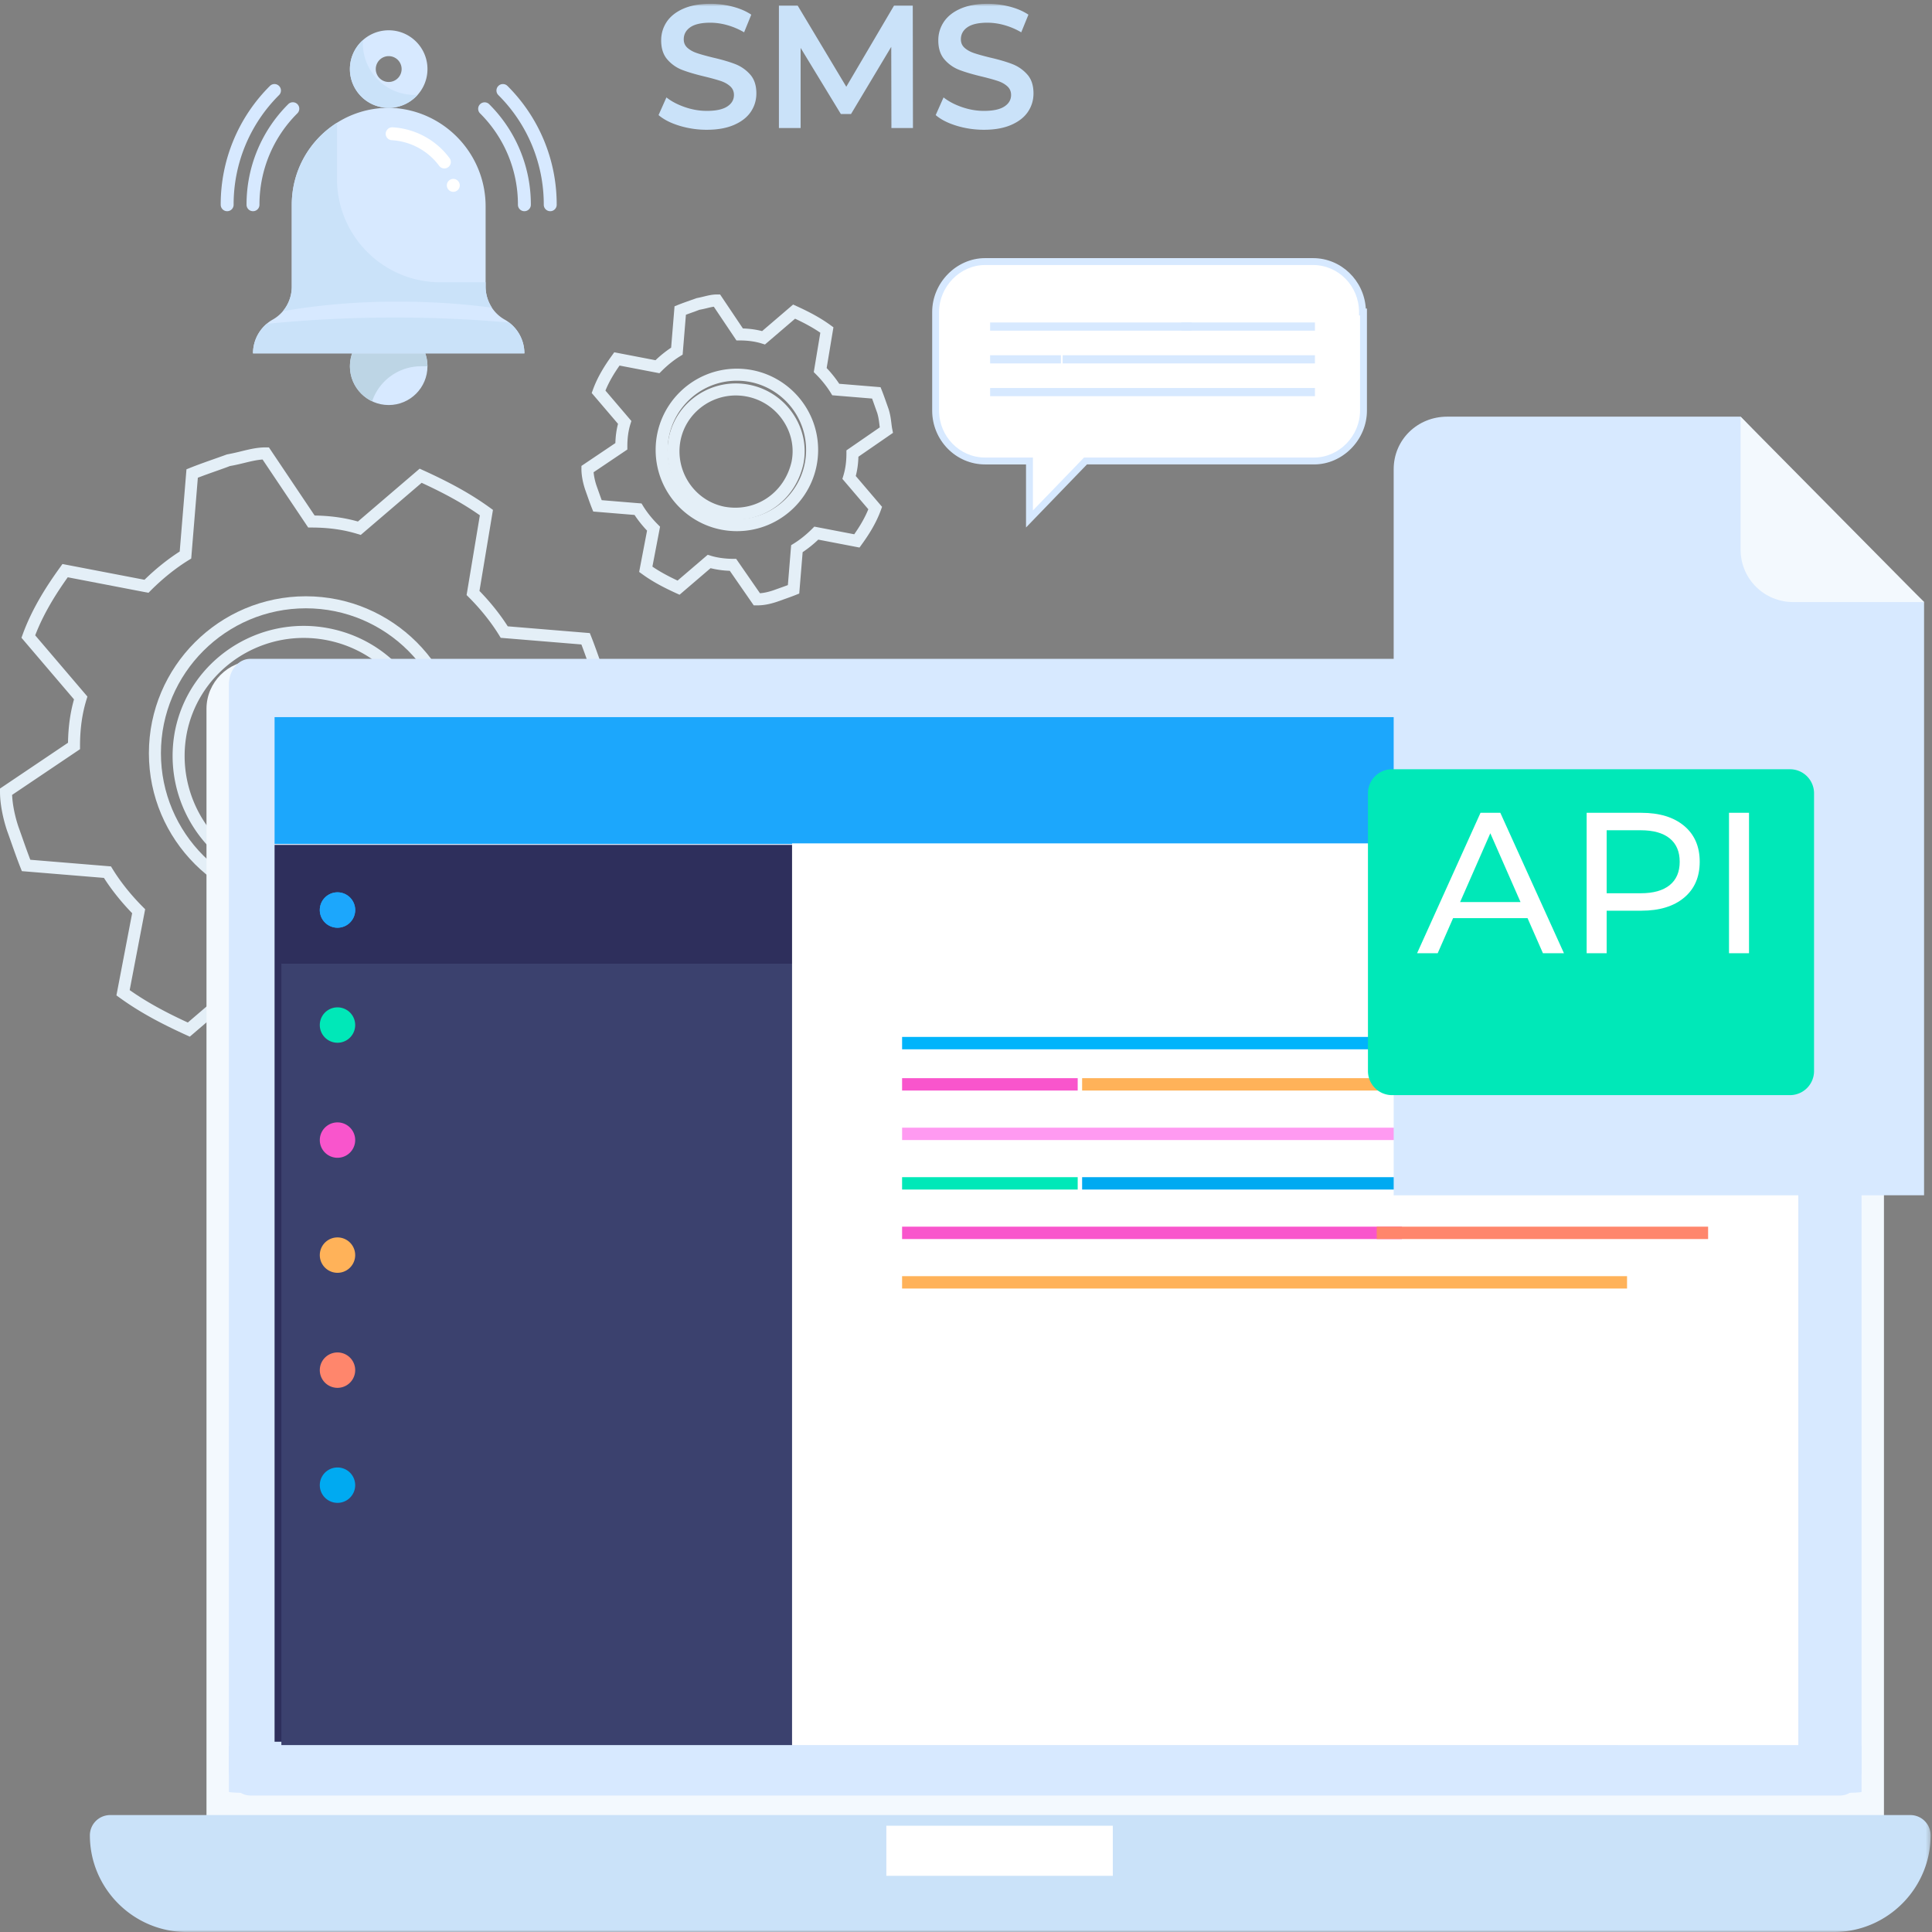 <svg width="454" height="454" xmlns="http://www.w3.org/2000/svg" xmlns:xlink="http://www.w3.org/1999/xlink"><rect width="100%" height="100%" fill="#808080" stroke="none"/><defs><path id="a" d="M0 454h453.68V.893H0z"/><path id="c" d="M0 454h453.68V.893H0z"/></defs><g fill="none" fill-rule="evenodd"><g><path d="M172.908 92.93c-6.178 0-11.722 4.312-12.983 10.529-1.407 7.156 3.192 14.156 10.255 15.597 7.32 1.38 14.121-3.14 15.829-10.553.667-3.311-.025-6.718-1.948-9.601a13.303 13.303 0 00-8.563-5.717 13.288 13.288 0 00-2.59-.254zm-.068 29.205c-1.052 0-2.123-.101-3.206-.305-8.597-1.753-14.19-10.24-12.48-18.928 1.742-8.6 10.196-14.2 18.89-12.493a16.13 16.13 0 0110.37 6.923c2.346 3.52 3.186 7.693 2.363 11.75l-.009.034c-1.795 7.848-8.36 13.02-15.928 13.02zm-6.536 8.236l.746.229c1.464.452 3.41.72 5.2.72h.737l5.598 8.084c.964-.071 1.94-.286 3.135-.684l1.453-.52a96.403 96.403 0 001.968-.71l.77-9.378.604-.373c1.462-.902 2.952-2.095 4.314-3.458l.529-.531 9.378 1.8c1.167-1.67 2.392-3.621 3.31-5.88l-6.095-7.141.229-.744c.483-1.58.721-3.285.721-5.208v-.743l7.84-5.406a21.58 21.58 0 01-.085-.653c-.108-.865-.218-1.758-.512-2.722l-.509-1.42c-.234-.67-.472-1.343-.706-1.976l-9.361-.772-.373-.608c-.902-1.464-2.093-2.96-3.452-4.32l-.515-.514 1.54-9.256c-1.667-1.14-3.516-2.166-5.93-3.297l-7.083 6.065-.746-.232c-1.575-.487-3.274-.721-5.196-.721h-.752l-5.321-7.928c-.506.068-1.026.195-1.603.337-.56.136-1.137.274-1.753.379l-1.224.46c-.673.238-1.343.475-1.976.713l-.772 9.375-.608.376c-1.456.899-2.949 2.095-4.312 3.458l-.531.531-9.372-1.8c-1.173 1.676-2.4 3.63-3.314 5.88l6.093 7.144-.23.74c-.483 1.575-.717 3.28-.717 5.211v.752l-7.928 5.338c.085.958.323 2.084.676 3.14l.515 1.446c.237.672.475 1.345.71 1.981l9.36.772.373.608c.9 1.465 2.092 2.957 3.452 4.32l.529.529-1.798 9.386c1.66 1.128 3.503 2.151 5.914 3.282l7.08-6.061zm11.557 11.885h-.74l-5.624-8.12a21.878 21.878 0 01-4.52-.621l-7.289 6.242-.82-.373c-3.378-1.54-5.756-2.872-7.944-4.459l-.73-.528 1.858-9.706a27.019 27.019 0 01-2.943-3.684l-9.706-.8-.325-.811c-.354-.89-.71-1.897-1.063-2.904l-.515-1.456c-.56-1.67-.87-3.407-.87-4.797v-.753l7.975-5.368c.048-1.62.252-3.11.62-4.524l-6.181-7.243.283-.775c1.181-3.262 3.019-6.022 4.49-8.06l.525-.732 9.692 1.863a27.094 27.094 0 013.675-2.949l.8-9.723.811-.325c.888-.353 1.892-.71 2.898-1.066l1.45-.517c.798-.158 1.304-.283 1.799-.404.944-.23 1.92-.467 2.994-.467h.752l5.363 7.99c1.609.048 3.098.254 4.51.62l7.288-6.24.82.373c3.367 1.535 5.744 2.866 7.944 4.455l.71.515-1.592 9.576a27.494 27.494 0 012.957 3.7l9.703.798.328.814c.353.888.707 1.894 1.06 2.898l.518 1.461c.393 1.267.525 2.333.641 3.274.057.478.113.936.201 1.377l.181.91-8.128 5.61c-.045 1.62-.249 3.112-.62 4.531l6.178 7.244-.28.774c-1.187 3.274-3.025 6.03-4.49 8.06l-.528.733-9.692-1.863a27.337 27.337 0 01-3.672 2.949l-.8 9.722-.812.325c-.882.354-1.885.71-2.886 1.063l-1.465.523c-1.832.611-3.254.868-4.789.868z" fill="#E4EFF7"/><path d="M173.162 89.463c-8.968 0-16.265 7.297-16.265 16.262 0 8.97 7.297 16.264 16.265 16.264s16.262-7.294 16.262-16.264c0-8.965-7.294-16.262-16.262-16.262m0 35.354c-10.528 0-19.092-8.564-19.092-19.092 0-10.526 8.564-19.09 19.092-19.09 10.526 0 19.09 8.564 19.09 19.09 0 10.528-8.564 19.092-19.09 19.092M71.367 149.905c-13.056 0-24.78 9.117-27.446 22.26-2.972 15.132 6.757 29.927 21.684 32.972 15.465 2.951 29.84-6.619 33.431-22.267 1.423-7.017-.042-14.247-4.113-20.356-4.21-6.316-10.636-10.605-18.086-12.075a28.487 28.487 0 00-5.47-.534zm-.164 58.593c-2.016 0-4.071-.192-6.144-.588-16.465-3.356-27.183-19.638-23.91-36.298 3.345-16.488 19.599-27.232 36.234-23.946 8.193 1.614 15.258 6.332 19.892 13.282 4.498 6.745 6.107 14.735 4.532 22.501l-.008.034c-3.455 15.078-16.056 25.015-30.596 25.015zm-12.754 19.533l.741.232c3.07.944 7.125 1.51 10.845 1.51h.744l11.252 16.256c2.332-.076 4.608-.534 7.464-1.487.933-.34 1.936-.696 2.934-1.05 1.654-.584 3.305-1.17 4.82-1.752l1.558-18.99.608-.376c3.031-1.869 6.11-4.337 8.906-7.142l.534-.531 18.97 3.644c2.686-3.78 5.596-8.295 7.648-13.638l-12.273-14.39.23-.741c1.011-3.31 1.506-6.865 1.506-10.87v-.744l15.84-10.925c-.11-.692-.2-1.405-.29-2.14-.22-1.798-.45-3.658-1.083-5.72l-1.018-2.857c-.59-1.674-1.179-3.348-1.767-4.88l-18.956-1.56-.373-.611c-1.863-3.031-4.329-6.118-7.13-8.926l-.515-.514 3.118-18.739c-3.794-2.669-7.975-5.001-13.68-7.636l-14.312 12.25-.743-.229c-3.302-1.018-6.85-1.512-10.845-1.512h-.755L61.704 107.98c-1.4.097-2.797.436-4.267.795-1.088.266-2.21.537-3.406.738-.71.283-1.697.633-2.686.984-1.665.588-3.33 1.176-4.855 1.764l-1.557 18.99-.605.376c-3.028 1.863-6.11 4.334-8.912 7.141l-.528.532-18.968-3.647c-2.564 3.605-5.584 8.267-7.65 13.641l12.27 14.39-.226.741c-1.015 3.305-1.51 6.859-1.51 10.868v.755l-15.96 10.746c.1 2.225.625 4.902 1.482 7.472.336.93.687 1.923 1.037 2.918a184.204 184.204 0 001.759 4.851l18.956 1.56.376.611c1.86 3.031 4.329 6.118 7.13 8.926l.526.528-3.636 19.002c3.789 2.663 7.965 4.993 13.661 7.622l14.314-12.253zm22.853 20.84h-.744l-11.266-16.277c-3.523-.062-7.153-.565-10.181-1.408l-14.51 12.42-.819-.373c-6.678-3.042-11.37-5.674-15.696-8.801l-.727-.526 3.695-19.313c-2.553-2.626-4.826-5.47-6.63-8.297L5.14 204.71l-.325-.815c-.704-1.767-1.41-3.768-2.118-5.773-.347-.984-.692-1.97-1.04-2.926C.6 192.021 0 188.702 0 186.053v-.752l15.982-10.763c.057-3.695.52-7.043 1.408-10.192L5.044 149.868l.28-.772c2.324-6.4 5.937-11.82 8.826-15.826l.526-.733 19.279 3.704c2.618-2.559 5.459-4.835 8.275-6.638l1.589-19.324.811-.322c1.767-.71 3.769-1.42 5.773-2.126.981-.348 1.96-.693 2.912-1.04a56.495 56.495 0 003.455-.764c1.894-.461 3.684-.896 5.671-.896h.752l10.744 16.01c3.684.057 7.025.52 10.17 1.41l14.508-12.42.82.374c6.678 3.042 11.371 5.674 15.694 8.801l.71.512-3.17 19.047c2.564 2.632 4.84 5.484 6.647 8.314l19.284 1.59.325.81c.707 1.776 1.417 3.789 2.126 5.8l1.032 2.903c.73 2.363.984 4.438 1.21 6.27.122.993.238 1.943.421 2.856l.181.913-16.137 11.13c-.054 3.696-.515 7.049-1.408 10.204l12.346 14.475-.28.775c-2.32 6.395-5.934 11.817-8.823 15.826l-.53.733-19.275-3.707c-2.618 2.559-5.456 4.835-8.28 6.641l-1.584 19.324-.814.325c-1.756.701-3.746 1.408-5.74 2.112-.989.35-1.981.701-2.945 1.052-3.492 1.167-6.209 1.66-9.123 1.66z" fill="#E4EFF7"/><path d="M71.872 142.946c-18.78 0-34.056 15.275-34.056 34.053s15.275 34.054 34.056 34.054c18.775 0 34.05-15.276 34.05-34.054 0-18.778-15.275-34.053-34.05-34.053m0 70.934c-20.336 0-36.883-16.545-36.883-36.88 0-20.337 16.547-36.881 36.883-36.881 20.333 0 36.878 16.544 36.878 36.88 0 20.336-16.545 36.88-36.878 36.88" fill="#E4EFF7"/><path d="M431.402 443.82H59.832c-6.22 0-11.31-5.089-11.31-11.309v-265.95c0-6.22 5.09-11.309 11.31-11.309h371.57c6.22 0 11.309 5.09 11.309 11.31v265.95c0 6.219-5.09 11.308-11.31 11.308" fill="#F3F9FE"/><path d="M58.808 154.816h373.62c2.788 0 5.018 2.698 5.018 6.042v255.029c0 3.344-2.23 6.041-5.018 6.041H58.808c-2.788 0-5.019-2.697-5.019-6.041V160.858c0-3.344 2.231-6.042 5.019-6.042" fill="#D7E9FF"/><mask id="b" fill="#fff"><use xlink:href="#a"/></mask><path fill="#2E2F5C" mask="url(#b)" d="M64.522 409.288h355.346V198.542H64.522z"/><path fill="#3B416E" mask="url(#b)" d="M66.12 410.447h314.054v-183.99H66.119z"/><path fill="#1CA7FC" mask="url(#b)" d="M64.522 198.304H422.33v-29.787H64.522z"/><g mask="url(#b)"><path d="M75.15 349a4.158 4.158 0 118.316 0 4.158 4.158 0 01-8.317 0" fill="#00AAF1"/><path d="M75.15 321.97a4.158 4.158 0 118.316-.001 4.158 4.158 0 01-8.317 0" fill="#FF866C"/><path d="M75.15 294.939a4.158 4.158 0 118.316-.001 4.158 4.158 0 01-8.317 0" fill="#FFB259"/><path d="M75.15 267.908a4.158 4.158 0 118.316 0 4.158 4.158 0 01-8.317 0" fill="#F955CC"/><path d="M75.15 240.877a4.158 4.158 0 118.316 0 4.158 4.158 0 01-8.317 0" fill="#00E8B8"/><path d="M75.15 213.846a4.158 4.158 0 118.316 0 4.158 4.158 0 01-8.317 0" fill="#1CA7FC"/></g><path d="M25.878 426.521h423.045a4.768 4.768 0 014.756 4.758c0 12.496-10.223 22.722-22.722 22.722H43.842c-12.496 0-22.722-10.226-22.722-22.722a4.77 4.77 0 014.758-4.758" fill="#CAE2F9" mask="url(#b)"/><path fill="#FFF" mask="url(#b)" d="M208.281 440.8h53.216v-11.772h-53.216zM186.125 410.224h236.457V198.185H186.125z"/><path d="M58.808 410.076h373.62c2.788 0 5.018.113 5.018.254v10.738c0 .141-2.23.254-5.018.254H58.808c-2.788 0-5.019-.113-5.019-.254V410.33c0-.141 2.231-.254 5.019-.254" fill="#D7E9FF" mask="url(#b)"/><path d="M75.15 213.846a4.158 4.158 0 118.316 0 4.158 4.158 0 01-8.317 0" fill="#1CA7FC" mask="url(#b)"/><path fill="#00B4FB" mask="url(#b)" d="M211.985 246.575h189.404v-2.909H211.985z"/><path fill="#F955CC" mask="url(#b)" d="M211.982 256.267h41.266v-2.91h-41.266z"/><path fill="#FF9AF1" mask="url(#b)" d="M211.985 267.9h189.404v-2.908H211.985z"/><path fill="#00E8B8" mask="url(#b)" d="M211.982 279.529h41.266v-2.906h-41.266z"/><path fill="#F955CC" mask="url(#b)" d="M211.982 291.163h117.452v-2.91H211.982z"/><path fill="#FFB259" mask="url(#b)" d="M211.982 302.791h170.357v-2.906H211.982zM254.288 256.267h147.101v-2.91H254.288z"/><path fill="#00AAF1" mask="url(#b)" d="M254.288 279.529h147.101v-2.906H254.288z"/><path fill="#FF866C" mask="url(#b)" d="M323.512 291.163h77.877v-2.91h-77.877z"/><path d="M340.076 97.911h68.944s14.37 15.046 19.086 19.986c5.838 6.064 23.805 23.358 23.805 23.358l.226.223v139.403H327.501V110.264c0-6.964 5.612-12.353 12.575-12.353" fill="#D7E9FF" mask="url(#b)"/><path d="M409.019 97.911v31.215c0 6.96 5.612 12.352 12.35 12.352h30.767L409.02 97.911z" fill="#F3F9FE" mask="url(#b)"/><path d="M420.629 257.344H327.11a5.655 5.655 0 01-5.654-5.654v-65.271a5.653 5.653 0 015.654-5.654h93.518a5.655 5.655 0 015.654 5.654v65.271a5.656 5.656 0 01-5.654 5.654" fill="#00E8B8" mask="url(#b)"/></g><path d="M337.843 224l3.621-8.25h17.492l3.62 8.25h4.938l-14.953-33h-4.655L333 224h4.843zm19.467-12.021h-14.2l7.1-16.17 7.1 16.17zM377.55 224v-9.994h8.134c4.264 0 7.618-1.022 10.063-3.065 2.445-2.042 3.668-4.855 3.668-8.438s-1.223-6.396-3.668-8.439c-2.445-2.043-5.8-3.064-10.063-3.064h-12.837v33h4.703zm7.993-14.096h-7.993v-14.803h7.993c2.978 0 5.251.637 6.819 1.91 1.567 1.273 2.35 3.103 2.35 5.492 0 2.388-.783 4.22-2.35 5.492-1.568 1.273-3.84 1.91-6.819 1.91zM411 224v-33h-4.702v33H411z" fill="#FFF" fill-rule="nonzero"/><g><path d="M91.34 76.961c5.029 0 9.111 4.077 9.111 9.11 0 5.032-4.082 9.109-9.112 9.109s-9.112-4.077-9.112-9.11c0-5.032 4.083-9.109 9.112-9.109" fill="#D7E9FF"/><path d="M98.932 86.07h1.518c.003-5.031-4.068-9.114-9.103-9.117-5.03-.005-9.112 4.069-9.118 9.101a9.116 9.116 0 005.216 8.244 12.14 12.14 0 0111.487-8.227" fill="#BDD5E5"/><path d="M114.114 67.26V48.758c.13-12.315-9.383-22.586-21.673-23.392-12.564-.61-23.242 9.084-23.85 21.645-.017.367-.025.735-.025 1.102v19.149a8.826 8.826 0 01-4.382 7.783 9.116 9.116 0 00-4.73 7.99h63.772a9.116 9.116 0 00-4.73-7.99 8.814 8.814 0 01-4.382-7.783" fill="#D7E9FF"/><path d="M93.617 70.887c7.351-.02 14.693.453 21.982 1.414a9.312 9.312 0 01-1.485-5.041v-.927h-10.627c-13.418 0-24.294-10.876-24.294-24.294V28.847a22.755 22.755 0 00-10.627 19.264V67.26a9.191 9.191 0 01-2.084 5.855 156.398 156.398 0 0127.135-2.228M119.63 75.795a305.647 305.647 0 00-56.953.302 9.077 9.077 0 00-3.223 6.938h63.77a9.083 9.083 0 00-3.594-7.24" fill="#CAE2F9"/><path d="M91.34 19.264a3.037 3.037 0 110-6.074 3.037 3.037 0 010 6.074m0-12.146c-5.03 0-9.113 4.077-9.113 9.11 0 5.031 4.083 9.108 9.112 9.108 5.03 0 9.112-4.077 9.112-9.109s-4.082-9.11-9.112-9.11" fill="#D7E9FF"/><path d="M97.413 22.3c-6.709 0-12.148-5.436-12.148-12.145 0-.249.025-.492.04-.738a9.1 9.1 0 00-.809 12.847c3.322 3.769 9.075 4.133 12.844.809a9.52 9.52 0 00.811-.809c-.246.014-.489.037-.738.037" fill="#CAE2F9"/><path d="M104.426 39.584a1.53 1.53 0 01-1.216-.6 14.949 14.949 0 00-11.13-6.038 1.518 1.518 0 01-1.448-1.586 1.56 1.56 0 011.592-1.445 17.975 17.975 0 0113.407 7.232 1.516 1.516 0 01-.292 2.126c-.265.203-.59.31-.924.31h.011z" fill="#FFF"/><path d="M129.3 49.63c-.84 0-1.519-.678-1.519-1.517a36.215 36.215 0 00-10.673-25.767 1.518 1.518 0 112.146-2.149 39.228 39.228 0 0111.563 27.916c0 .84-.681 1.518-1.518 1.518M53.382 49.63c-.84 0-1.518-.678-1.518-1.517a39.225 39.225 0 0111.56-27.916 1.519 1.519 0 012.15 2.149 36.206 36.206 0 00-10.676 25.767c0 .84-.679 1.518-1.516 1.518" fill="#D7E9FF"/><path d="M59.454 49.63a1.519 1.519 0 01-1.519-1.517 33.198 33.198 0 019.785-23.621 1.521 1.521 0 012.149-.037c.6.582.616 1.546.034 2.146a.492.492 0 01-.034.04 30.18 30.18 0 00-8.897 21.472c0 .84-.679 1.518-1.518 1.518M123.225 49.63c-.84 0-1.518-.678-1.518-1.517a30.157 30.157 0 00-8.897-21.473 1.519 1.519 0 012.149-2.148 33.198 33.198 0 019.785 23.62c0 .84-.68 1.519-1.519 1.519" fill="#D7E9FF"/><path d="M106.525 42.04a1.518 1.518 0 11-.005 3.037 1.518 1.518 0 01.005-3.037M320.17 73.316c0-6.636-5.22-11.85-11.62-11.85h-77.069c-6.403 0-11.617 5.452-11.617 11.85v23.163c0 6.635 5.214 11.848 11.617 11.848h10.432v13.627l13.167-13.627h53.708c6.4 0 11.62-5.45 11.62-11.848V73.316h-.238z" fill="#FFF"/><path d="M231.48 62.275c-5.857 0-10.807 5.055-10.807 11.04v23.163c0 6.087 4.848 11.04 10.808 11.04h11.244v12.434l12.012-12.434h54.05c5.861 0 10.811-5.055 10.811-11.04V74.123h-.237v-.808c0-6.087-4.852-11.04-10.811-11.04h-77.07zm9.625 61.677v-14.817h-9.624c-6.853 0-12.428-5.677-12.428-12.657V73.315c0-6.862 5.69-12.658 12.428-12.658h77.069c6.587 0 11.993 5.245 12.4 11.85h.266v23.97c0 6.862-5.692 12.658-12.429 12.658h-53.363l-14.32 14.817z" fill="#D7E9FF"/><mask id="d" fill="#fff"><use xlink:href="#c"/></mask><path fill="#D7E9FF" mask="url(#d)" d="M232.669 93.105h76.328v-1.926h-76.328zM232.669 85.4H249.3v-1.925h-16.632zM232.669 77.7H280v-1.926H232.67zM249.716 85.4h59.28v-1.925h-59.28z"/><path fill="#D7E9FF" mask="url(#d)" d="M277.612 77.7h31.385v-1.926h-31.385z"/><path d="M159.664 29.55c-2.067-.63-3.707-1.467-4.91-2.507l1.85-4.153c1.177.933 2.625 1.693 4.335 2.281 1.716.591 3.435.885 5.162.885 2.138 0 3.735-.342 4.79-1.029 1.054-.684 1.58-1.589 1.58-2.714 0-.82-.291-1.498-.882-2.033-.588-.534-1.334-.952-2.24-1.255-.907-.302-2.14-.644-3.703-1.026-2.19-.523-3.963-1.043-5.323-1.564a8.757 8.757 0 01-3.492-2.445c-.975-1.111-1.464-2.612-1.464-4.504 0-1.589.435-3.033 1.294-4.337.868-1.3 2.172-2.338 3.91-3.104 1.742-.766 3.87-1.15 6.396-1.15 1.752 0 3.477.217 5.179.658 1.7.438 3.164 1.069 4.399 1.892l-1.688 4.15a16.686 16.686 0 00-3.947-1.685 14.72 14.72 0 00-3.989-.574c-2.112 0-3.675.356-4.707 1.066-1.026.712-1.54 1.66-1.54 2.838 0 .82.293 1.493.884 2.013.591.523 1.337.933 2.24 1.233.904.305 2.137.647 3.7 1.032 2.137.492 3.89 1.006 5.264 1.54a9.02 9.02 0 013.514 2.446c.976 1.097 1.462 2.576 1.462 4.442 0 1.589-.435 3.028-1.295 4.314-.865 1.29-2.174 2.318-3.93 3.084-1.752.767-3.89 1.151-6.412 1.151a21.98 21.98 0 01-6.437-.944M209.473 30.085l-.04-19.078-9.453 15.79h-2.386l-9.457-15.544v18.832h-5.1V1.305h4.401l11.43 19.077 11.227-19.078h4.394l.045 28.781zM224.788 29.55c-2.066-.63-3.709-1.467-4.91-2.507l1.848-4.153c1.18.933 2.624 1.693 4.337 2.281 1.714.591 3.433.885 5.163.885 2.137 0 3.735-.342 4.79-1.029 1.054-.684 1.58-1.589 1.58-2.714 0-.82-.295-1.498-.883-2.033-.588-.534-1.334-.952-2.242-1.255-.904-.302-2.137-.644-3.7-1.026-2.191-.523-3.964-1.043-5.324-1.564a8.757 8.757 0 01-3.492-2.445c-.975-1.111-1.464-2.612-1.464-4.504a7.69 7.69 0 011.295-4.337c.868-1.3 2.168-2.338 3.907-3.104 1.744-.766 3.873-1.15 6.395-1.15 1.753 0 3.48.217 5.18.658 1.701.438 3.166 1.069 4.401 1.892l-1.687 4.15a16.736 16.736 0 00-3.947-1.685 14.752 14.752 0 00-3.99-.574c-2.111 0-3.675.356-4.71 1.066-1.026.712-1.537 1.66-1.537 2.838 0 .82.29 1.493.885 2.013.588.523 1.334.933 2.239 1.233.904.305 2.137.647 3.7 1.032 2.135.492 3.888 1.006 5.262 1.54a9.05 9.05 0 013.517 2.446c.975 1.097 1.459 2.576 1.459 4.442 0 1.589-.433 3.028-1.295 4.314-.862 1.29-2.171 2.318-3.927 3.084-1.753.767-3.893 1.151-6.412 1.151-2.222 0-4.368-.314-6.438-.944" fill="#CAE2F9" mask="url(#d)"/></g></g></svg>